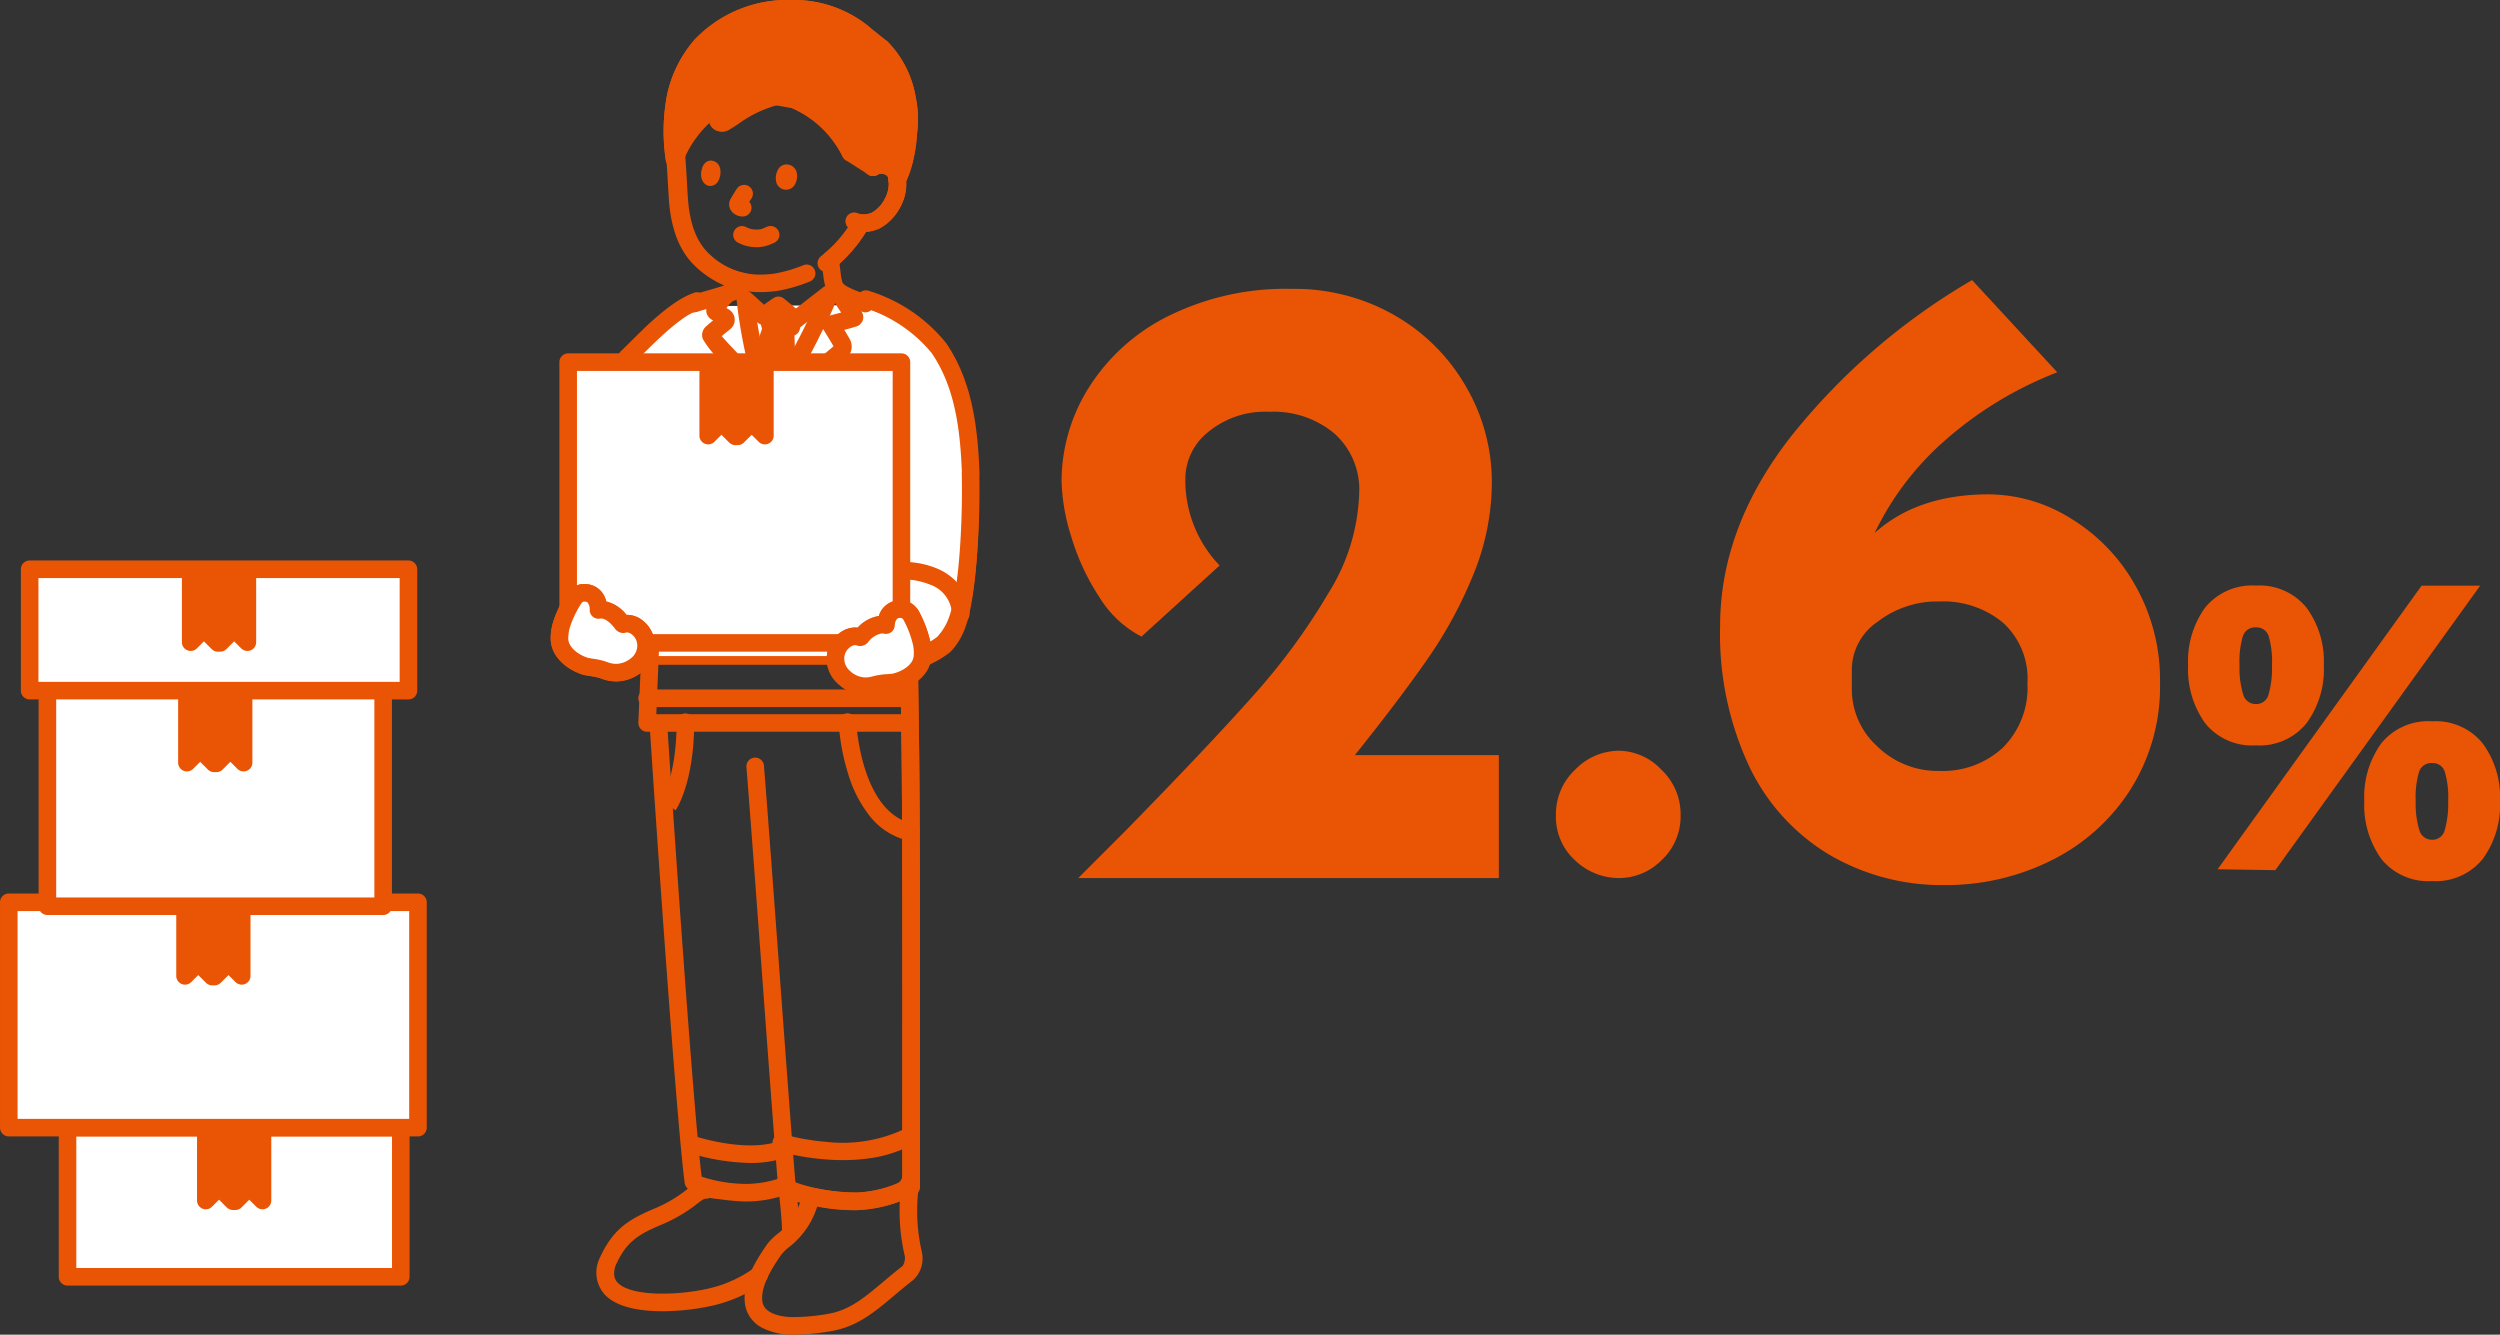 <svg xmlns="http://www.w3.org/2000/svg" width="284.72" height="152" viewBox="0 0 284.72 152"><rect x="0" y="0" width="284.72" height="152" fill="#333333" stroke="none"/><g transform="translate(-39 -4495)"><path d="M-78.3-14V0h-47.9l5.4-5.4q9.4-9.6,14.55-15.4a72.706,72.706,0,0,0,8.6-11.75A22.7,22.7,0,0,0-94.2-43.9,8.536,8.536,0,0,0-97-50.6a10.7,10.7,0,0,0-7.4-2.5,10.183,10.183,0,0,0-7,2.3,6.823,6.823,0,0,0-2.6,5.2,13.97,13.97,0,0,0,3.9,10l-8.9,8.1a12.223,12.223,0,0,1-4.8-4.5,26.022,26.022,0,0,1-3.2-6.9,22.752,22.752,0,0,1-1.1-6.3A20.04,20.04,0,0,1-125-55.85,22.493,22.493,0,0,1-115.95-64a30.02,30.02,0,0,1,14.05-3.1,22.884,22.884,0,0,1,11.8,3.05A21.842,21.842,0,0,1-82-55.9a21.518,21.518,0,0,1,2.9,10.8,27.66,27.66,0,0,1-2.05,10.4,49.03,49.03,0,0,1-5.2,9.65Q-89.5-20.5-94.7-14Zm6.5,6.8a6.947,6.947,0,0,1,2.2-5.15,6.967,6.967,0,0,1,5-2.15,6.758,6.758,0,0,1,4.8,2.15A6.947,6.947,0,0,1-57.6-7.2a6.817,6.817,0,0,1-2.15,5.15A6.852,6.852,0,0,1-64.6,0a7.23,7.23,0,0,1-5-2A6.7,6.7,0,0,1-71.8-7.2Zm49.3-36.5a17.859,17.859,0,0,1,9.35,2.75A20.79,20.79,0,0,1-5.8-33.3,21.773,21.773,0,0,1-3-22.3,21.973,21.973,0,0,1-6.45-9.95a22.538,22.538,0,0,1-9.05,8A26.86,26.86,0,0,1-27.5.8,25.4,25.4,0,0,1-40.65-2.65a23.488,23.488,0,0,1-9.15-10.1A35.55,35.55,0,0,1-53.1-28.7q0-11.2,8-21.5A73.747,73.747,0,0,1-24.4-68.1l9.7,10.5a42.464,42.464,0,0,0-12.95,7.9A32.969,32.969,0,0,0-35.5-39.3Q-30.6-43.7-22.5-43.7Zm-5.6,31.5a10.05,10.05,0,0,0,7.2-2.65,9.633,9.633,0,0,0,2.8-7.35,8.589,8.589,0,0,0-2.8-6.9,10.673,10.673,0,0,0-7.2-2.4,11.123,11.123,0,0,0-7.05,2.3,6.643,6.643,0,0,0-2.95,5.3v2.4A8.773,8.773,0,0,0-35.2-15,9.835,9.835,0,0,0-28.1-12.2Z" transform="translate(288 4595)" fill="#ea5505"/><path d="M-45.072-14.112a6.852,6.852,0,0,1-5.784-2.52,10.509,10.509,0,0,1-1.944-6.6,10.4,10.4,0,0,1,1.944-6.576,6.88,6.88,0,0,1,5.784-2.5,6.866,6.866,0,0,1,5.76,2.52,10.338,10.338,0,0,1,1.968,6.552,10.419,10.419,0,0,1-1.968,6.6A6.866,6.866,0,0,1-45.072-14.112ZM-42.864.1-49.44,0l23.232-32.3h6.672Zm-4.08-23.328a10.164,10.164,0,0,0,.408,3.288,1.484,1.484,0,0,0,1.464,1.128,1.445,1.445,0,0,0,1.44-1.128,10.76,10.76,0,0,0,.384-3.288,10.152,10.152,0,0,0-.384-3.336,1.425,1.425,0,0,0-1.44-.984,1.458,1.458,0,0,0-1.488.984A10.152,10.152,0,0,0-46.944-23.232ZM-25.008,1.344a6.852,6.852,0,0,1-5.784-2.52,10.508,10.508,0,0,1-1.944-6.6,10.4,10.4,0,0,1,1.944-6.576,6.88,6.88,0,0,1,5.784-2.5,6.866,6.866,0,0,1,5.76,2.52A10.338,10.338,0,0,1-17.28-7.776a10.419,10.419,0,0,1-1.968,6.6A6.866,6.866,0,0,1-25.008,1.344Zm-1.872-9.12a10.164,10.164,0,0,0,.408,3.288A1.484,1.484,0,0,0-25.008-3.36a1.445,1.445,0,0,0,1.44-1.128,10.76,10.76,0,0,0,.384-3.288,10.152,10.152,0,0,0-.384-3.336,1.425,1.425,0,0,0-1.44-.984,1.458,1.458,0,0,0-1.488.984A10.152,10.152,0,0,0-26.88-7.776Z" transform="translate(341 4594)" fill="#ea5505"/><g transform="translate(-1167.737 4456.807)"><path d="M1301.5,80.245c-2.792.993-5.187,1.038-7.339,5.339,0,0,.906,1.178.906,6.008v29h32.584a11.238,11.238,0,0,0,2.2-1.325,7.293,7.293,0,0,0,1.462-2.291c1.488-3.653,1.735-13.018,1.623-17.057l.023.112c-.177-4.854-.7-10.077-3.625-14.359a17.13,17.13,0,0,0-8.24-5.554" transform="translate(-15.227 -7.184)" fill="#fff"/><path d="M1327.764,121.092h-33.2v-29.5c0-4.331-.747-5.614-.807-5.708l-.211-.247.165-.276c1.9-3.8,4.052-4.466,6.327-5.167.42-.13.854-.264,1.292-.419l.335.942c-.457.163-.9.3-1.332.433-2.191.676-3.933,1.213-5.608,4.425.293.607.839,2.246.839,6.019v28.5h31.971a9.7,9.7,0,0,0,1.958-1.172,6.856,6.856,0,0,0,1.359-2.133c1.452-3.565,1.7-12.894,1.586-16.854l.019,0c-.183-4.858-.749-9.9-3.533-13.976a16.656,16.656,0,0,0-7.948-5.351l.24-.971a17.586,17.586,0,0,1,8.533,5.757c2.951,4.315,3.528,9.578,3.712,14.623l-.02,0c.083,3.317-.047,13.182-1.663,17.149a7.7,7.7,0,0,1-1.565,2.449,11.056,11.056,0,0,1-2.351,1.43Z" transform="translate(-15.227 -7.184)" fill="#ea5505"/><path d="M1332.477,120.789a1,1,0,0,1-.427-1.9,9.949,9.949,0,0,0,1.91-1.115,6.344,6.344,0,0,0,1.256-1.975c1.422-3.49,1.658-12.725,1.549-16.65a1.009,1.009,0,0,1,.012-.186c-.187-4.724-.76-9.608-3.439-13.524a16.236,16.236,0,0,0-7.706-5.163,1,1,0,1,1,.465-1.945,18.109,18.109,0,0,1,8.892,5.979c3.024,4.42,3.613,9.767,3.8,14.887a1.006,1.006,0,0,1-.016.216c.073,3.533-.09,13.179-1.7,17.142a8.187,8.187,0,0,1-1.668,2.607,10.789,10.789,0,0,1-2.5,1.536A1,1,0,0,1,1332.477,120.789Z" transform="translate(-20.496 -7.04)" fill="#ea5505"/><path d="M1292.871,86.907a1,1,0,0,1-.688-1.726c.332-.314.72-.7,1.13-1.107,1.981-1.966,4.693-4.658,7.192-5.546a1,1,0,1,1,.67,1.884c-2.077.739-4.606,3.249-6.453,5.081-.419.416-.815.809-1.164,1.139A1,1,0,0,1,1292.871,86.907Z" transform="translate(-14.745 -6.986)" fill="#ea5505"/><path d="M1313.623,84.109a1,1,0,0,1-.037-2c.2-.008,1.22-.046,1.54-.051h.015a1,1,0,0,1,.014,2c-.246,0-1.054.033-1.492.049Z" transform="translate(-18.295 -7.596)" fill="#ea5505"/><path d="M1321.423,75.483a1,1,0,0,1-.379-.075c-.232-.095-.489-.19-.761-.29-1.361-.5-2.9-1.072-3.363-2.389a7.2,7.2,0,0,1-.3-1.511q-.1-.784-.192-1.57a1,1,0,0,1,.354-.89,14.308,14.308,0,0,0,2.4-2.569c.148-.207.549-.784.718-1.1l.121-.231a1,1,0,0,1,.979-.535,2.564,2.564,0,0,0,1.169-.2,3.776,3.776,0,0,0,1.494-1.633A3.493,3.493,0,0,0,1324,60.1c-.036-.09-.119-.3-.583-.391a.831.831,0,0,0-.585.086,1,1,0,0,1-1.536-.708,9.651,9.651,0,0,0-2.084-4.308c-2.358-2.842-6.078-4.283-11.057-4.283-3.18,0-5.394.757-6.583,2.249a5.454,5.454,0,0,0-.9,4.2.951.951,0,0,1,.023.144c.1,1.228.172,2.445.237,3.623.032.574.062,1.117.1,1.653.193,3.048,1.021,5.19,2.53,6.546a8.342,8.342,0,0,0,4.095,2.116,1,1,0,0,1,.8,1.132c-.1.681-.582,1.592-2.278,2.083-.6.217-1.446.459-2.266.694-.605.173-1.177.336-1.612.479a1,1,0,1,1-.621-1.9c.47-.154,1.06-.322,1.684-.5.715-.2,1.452-.415,1.981-.6a10.978,10.978,0,0,1-3.123-2.017c-1.918-1.723-2.962-4.31-3.19-7.907-.034-.544-.064-1.09-.1-1.668-.063-1.143-.129-2.324-.228-3.5a7.388,7.388,0,0,1,1.287-5.8c1.584-2.007,4.331-3.025,8.165-3.025a19.236,19.236,0,0,1,8.061,1.57,12.717,12.717,0,0,1,4.613,3.53,12.1,12.1,0,0,1,2.188,4.1,2.941,2.941,0,0,1,.791.049,2.658,2.658,0,0,1,2.05,1.612,5.365,5.365,0,0,1-.451,4.1,5.738,5.738,0,0,1-2.29,2.421,4.35,4.35,0,0,1-1.623.436c-.276.454-.647.973-.7,1.043l-.011.015a16.62,16.62,0,0,1-2.311,2.561q.063.518.127,1.036a5.514,5.514,0,0,0,.207,1.1c.017.05.113.237.6.508a11.846,11.846,0,0,0,1.567.661c.276.1.562.208.826.316a1,1,0,0,1-.38,1.926Z" transform="translate(-16.126 -1.717)" fill="#ea5505"/><path d="M1319.82,192.27a20.618,20.618,0,0,1-8.153-1.64,13.952,13.952,0,0,1-4.2.654,25.777,25.777,0,0,1-3.1-.278,7.061,7.061,0,0,1-3.162-.952h0l-.278-.19a1,1,0,0,1-.428-.7c-.934-7.114-3.248-40.635-3.985-52.041a1,1,0,0,1,2-.129c.722,11.164,2.955,43.538,3.916,51.463a16.606,16.606,0,0,0,5.069.823,12.242,12.242,0,0,0,3.95-.688,1,1,0,0,1,.872.106c1.2.781,4.9,1.634,7.848,1.563a13.979,13.979,0,0,0,5.122-1.279c-.009-2-.007-6.261,0-11.5.007-12.527.016-31.458-.12-39.6-.011-.633-.02-1.5-.031-2.512-.021-1.916-.047-4.3-.092-5.7a1,1,0,0,1,2-.063c.045,1.421.071,3.817.093,5.742.011.963.021,1.873.031,2.5.137,8.16.127,27.1.12,39.635,0,5.924-.006,10.6.008,12.149a1,1,0,0,1-.61.93l-.137.058a16.65,16.65,0,0,1-6.331,1.637C1320.087,192.269,1319.954,192.27,1319.82,192.27Z" transform="translate(-15.785 -16.254)" fill="#ea5505"/><path d="M1314.147,193.173a1,1,0,0,1-1-.918c-.431-5.245-1.162-15.132-1.868-24.694-.649-8.785-1.321-17.869-1.758-23.334a1,1,0,0,1,1.994-.16c.438,5.471,1.109,14.558,1.759,23.346.706,9.558,1.437,19.441,1.867,24.678a1,1,0,0,1-.915,1.079Q1314.188,193.173,1314.147,193.173Z" transform="translate(-17.773 -18.671)" fill="#ea5505"/><path d="M1322.737,192.27a27.577,27.577,0,0,1-7.676-1.271,1,1,0,0,1-.265-.132l-.5-.35a1,1,0,1,1,1.146-1.639l.376.263a25.257,25.257,0,0,0,7.236,1.125,12.959,12.959,0,0,0,4.461-1.008,1.038,1.038,0,0,0,.659-.976c-.006-2.2,0-6.023,0-10.864,0-8.333.01-19.746-.027-28.667-.02-4.735-.051-8.389-.092-10.862-.015-.862-.034-2.245-.055-3.709-.025-1.723-.05-3.5-.068-4.517a1,1,0,0,1,.982-1.018h.018a1,1,0,0,1,1,.982c.018,1.017.044,2.8.068,4.525.021,1.463.041,2.844.055,3.7.042,2.481.073,6.144.093,10.887.038,8.926.032,20.341.027,28.676,0,4.839,0,8.661,0,10.857a3.026,3.026,0,0,1-1.927,2.842,14.848,14.848,0,0,1-5.145,1.147C1322.981,192.268,1322.859,192.27,1322.737,192.27Z" transform="translate(-18.669 -16.254)" fill="#ea5505"/><path d="M1296.479,215.842c-2.564,0-5.234-.438-6.593-1.927a3.744,3.744,0,0,1-.616-3.961,1,1,0,0,1,.037-.094c1.448-3.2,3.114-4.367,6.08-5.628a15.591,15.591,0,0,0,3.874-2.243,3.364,3.364,0,0,1,2.169-.957,1,1,0,0,1,0,2c-.225,0-.37.1-.948.541a17.589,17.589,0,0,1-4.312,2.5c-2.683,1.141-3.853,2.007-5.019,4.564-.363,1.122-.054,1.639.213,1.931.695.761,2.343,1.211,4.64,1.268a24.076,24.076,0,0,0,5.62-.551,14.368,14.368,0,0,0,5.32-2.38,1,1,0,0,1,1.121,1.656,16.342,16.342,0,0,1-5.981,2.67A26.7,26.7,0,0,1,1296.479,215.842Z" transform="translate(-14.304 -28.318)" fill="#ea5505"/><path d="M1314.925,218.469a7.357,7.357,0,0,1-3.326-.724,3.634,3.634,0,0,1-2.1-2.944c-.218-2.255,1.058-4.468,2.471-6.524a6.341,6.341,0,0,1,1.235-1.269,7.477,7.477,0,0,0,2.717-4.01,1,1,0,0,1,1.919.565,9.421,9.421,0,0,1-3.335,4.964,4.962,4.962,0,0,0-.868.855l-.013.02c-1.2,1.747-2.291,3.587-2.134,5.207.172,1.779,2.959,1.861,3.467,1.861h.047a23.213,23.213,0,0,0,4.071-.386c2.387-.434,4.053-1.836,6.163-3.61.7-.585,1.414-1.19,2.22-1.812l.016-.012a1.733,1.733,0,0,0,.261-1.016c-.008-.079-.048-.255-.09-.442a22.613,22.613,0,0,1-.357-7.5,1,1,0,0,1,1.993.166,20.768,20.768,0,0,0,.315,6.893,5.92,5.92,0,0,1,.129.682,3.337,3.337,0,0,1-1.064,2.827c-.765.592-1.461,1.178-2.135,1.744-2.244,1.888-4.182,3.518-7.093,4.047a25.453,25.453,0,0,1-4.405.418Z" transform="translate(-17.939 -28.275)" fill="#ea5505"/><path d="M1315.5,207.463a1,1,0,0,1-1-1c0-.011-.009-1.31-.424-4.83a1,1,0,0,1,1.986-.234c.432,3.672.437,5.008.437,5.064A1,1,0,0,1,1315.5,207.463Z" transform="translate(-18.701 -28.232)" fill="#ea5505"/><path d="M1321.105,41.946a12.536,12.536,0,0,0-8.228-2.752,13.653,13.653,0,0,0-10.207,4.2,13.161,13.161,0,0,0-2.882,5.777,20.939,20.939,0,0,0-.158,7.012l.08-.392a11.952,11.952,0,0,1,4.257-5.23c.194-.1.444.035.525.36a2.149,2.149,0,0,1,.052.778.405.405,0,0,0,.579.433c1.183-.661,3.477-2.516,5.953-2.979l2.254.4a12.315,12.315,0,0,1,6.37,6.045l2.564,1.645a1.816,1.816,0,0,1,1.324-.227,1.637,1.637,0,0,1,1.317,1l.183.457c.907-1.567,1.107-4.349,1.234-5.552a11.239,11.239,0,0,0-.181-3.467,10.766,10.766,0,0,0-2.937-5.814Z" transform="translate(-16.1)" fill="#ea5505"/><path d="M1313.076,38.194a13.532,13.532,0,0,1,8.639,2.96l.017.014,2.1,1.687a.994.994,0,0,1,.079.071,11.76,11.76,0,0,1,3.209,6.318,12.211,12.211,0,0,1,.2,3.776c-.011.108-.023.228-.036.359a15.32,15.32,0,0,1-1.327,5.589,1,1,0,0,1-1.794-.129c-.107-.266-.182-.453-.182-.454l0,0c-.035-.089-.118-.3-.582-.39a.956.956,0,0,0-.186-.018.741.741,0,0,0-.4.1,1,1,0,0,1-1.084,0l-2.564-1.645a1,1,0,0,1-.346-.378,11.6,11.6,0,0,0-5.769-5.544l-1.955-.343a14.121,14.121,0,0,0-4.4,2.162c-.41.268-.765.5-1.075.672a1.375,1.375,0,0,1-.669.175,1.392,1.392,0,0,1-1.032-.465,1.438,1.438,0,0,1-.332-.646,12.024,12.024,0,0,0-2.887,3.922l-.08.391a1,1,0,0,1-.979.8h-.024a1,1,0,0,1-.964-.847,21.806,21.806,0,0,1,.17-7.38,14.05,14.05,0,0,1,3.122-6.237,14.605,14.605,0,0,1,10.932-4.522Zm7.412,4.539a11.475,11.475,0,0,0-7.412-2.539h-.187a12.659,12.659,0,0,0-9.482,3.875,12.146,12.146,0,0,0-2.643,5.316,17.185,17.185,0,0,0-.349,3.2l.105-.136a11.043,11.043,0,0,1,2.979-2.769,1.29,1.29,0,0,1,.6-.149,1.43,1.43,0,0,1,1.362,1.154l.013.054.118-.077a15.4,15.4,0,0,1,5.3-2.488,1,1,0,0,1,.357,0l2.254.4a1,1,0,0,1,.223.067l.092.039a12.086,12.086,0,0,1,2.846,1.659,14.47,14.47,0,0,1,3.8,4.565l1.888,1.211a2.84,2.84,0,0,1,.859-.13,2.959,2.959,0,0,1,.577.057,3.094,3.094,0,0,1,1.016.387,23.337,23.337,0,0,0,.491-3.234c.013-.136.026-.26.037-.372a10.212,10.212,0,0,0-.166-3.159,9.775,9.775,0,0,0-2.627-5.273Z" transform="translate(-16.1)" fill="#ea5505"/><path d="M1327.946,44.521a10.766,10.766,0,0,1,2.937,5.814,11.239,11.239,0,0,1,.181,3.467c-.132,1.245-.341,4.177-1.329,5.709" transform="translate(-20.842 -0.888)" fill="#ea5505"/><path d="M1329.734,60.512a1,1,0,0,1-.839-1.542c.769-1.193,1.017-3.693,1.137-4.895.014-.138.026-.265.038-.378a10.21,10.21,0,0,0-.166-3.158,9.757,9.757,0,0,0-2.664-5.31,1,1,0,0,1,1.412-1.416,11.761,11.761,0,0,1,3.209,6.318,12.215,12.215,0,0,1,.2,3.776c-.012.11-.024.232-.037.366-.145,1.462-.416,4.182-1.446,5.781A1,1,0,0,1,1329.734,60.512Z" transform="translate(-20.842 -0.888)" fill="#ea5505"/><path d="M1322.474,58.663a1,1,0,0,1-.887-.536,11.6,11.6,0,0,0-5.774-5.546l-.1-.045a1,1,0,0,1,.792-1.837l.092.039a12.081,12.081,0,0,1,2.846,1.659,14.569,14.569,0,0,1,3.922,4.8,1,1,0,0,1-.885,1.464Z" transform="translate(-18.874 -2.071)" fill="#ea5505"/><path d="M1299.771,58.782a1,1,0,0,1-.981-1.2,10.1,10.1,0,0,1,1.791-3.144,11.041,11.041,0,0,1,2.979-2.769,1.286,1.286,0,0,1,1.134-.034,1.508,1.508,0,0,1,.828,1.039l.013.053.118-.077a15.4,15.4,0,0,1,5.3-2.488,1,1,0,0,1,.368,1.966,13.593,13.593,0,0,0-4.574,2.2c-.411.268-.765.5-1.076.673a1.37,1.37,0,0,1-1.428-.054,1.425,1.425,0,0,1-.606-.881,12.024,12.024,0,0,0-2.886,3.922A1,1,0,0,1,1299.771,58.782Z" transform="translate(-15.962 -1.992)" fill="#ea5505"/><path d="M1299.656,57.362a1,1,0,0,1-.985-.837,22.055,22.055,0,0,1,.14-7.571,14.051,14.051,0,0,1,3.122-6.238,14.605,14.605,0,0,1,10.932-4.522h.2a13.556,13.556,0,0,1,8.648,2.96,1,1,0,0,1-1.218,1.586,11.531,11.531,0,0,0-7.607-2.545,12.659,12.659,0,0,0-9.482,3.875,12.146,12.146,0,0,0-2.643,5.316,19.821,19.821,0,0,0-.12,6.813,1,1,0,0,1-.988,1.164Z" transform="translate(-16.099)" fill="#ea5505"/><path d="M1310.378,71.49a4.448,4.448,0,0,1-2.218-.558,1,1,0,0,1,1.04-1.708,2.614,2.614,0,0,0,1.712.2c.081-.025.2-.075.319-.128.1-.045.223-.1.346-.143a1,1,0,1,1,.708,1.87c-.08.03-.168.068-.261.108a4.975,4.975,0,0,1-.53.2A3.877,3.877,0,0,1,1310.378,71.49Z" transform="translate(-17.452 -5.147)" fill="#ea5505"/><path d="M1313.379,62.388c-.131-.59.093-1.906,1.194-1.93,1.443.126,1.389,1.735.842,2.448A1.147,1.147,0,0,1,1313.379,62.388Z" transform="translate(-18.253 -3.544)" fill="#ea5505"/><path d="M1303.077,61.873c-.117-.592.093-1.913,1.1-1.942,1.321.121,1.265,1.734.76,2.453C1304.527,62.972,1303.436,63.138,1303.077,61.873Z" transform="translate(-16.472 -3.456)" fill="#ea5505"/><path d="M1308.667,67.07a1,1,0,0,1-.189-.018l-.017,0a1.56,1.56,0,0,1-1.033-.539,1.261,1.261,0,0,1-.077-1.548c.173-.329.509-.853.615-1.014a1,1,0,1,1,1.668,1.1c-.061.092-.142.219-.224.351a1,1,0,0,1-.744,1.667Z" transform="translate(-17.341 -4.218)" fill="#ea5505"/><path d="M1320.44,74.1a1,1,0,0,1-.609-1.794,14.121,14.121,0,0,0,2.816-2.9c.148-.207.551-.788.72-1.1a1,1,0,0,1,1.761.947c-.262.488-.8,1.242-.861,1.327l-.011.015a16.039,16.039,0,0,1-3.209,3.3A1,1,0,0,1,1320.44,74.1Z" transform="translate(-19.594 -4.93)" fill="#ea5505"/><path d="M1309.332,74.713a10.242,10.242,0,0,1-3.56-.6,10.729,10.729,0,0,1-3.529-2.175c-1.918-1.723-2.962-4.31-3.189-7.907-.034-.544-.064-1.09-.1-1.668-.065-1.163-.131-2.366-.233-3.565a1,1,0,0,1,1.993-.169c.1,1.228.172,2.445.237,3.623.032.574.062,1.117.1,1.653.193,3.048,1.021,5.19,2.53,6.546a8.261,8.261,0,0,0,6.2,2.256c.395-.017.786-.052,1.161-.106a15.884,15.884,0,0,0,3.255-.949,1,1,0,1,1,.755,1.852,17.877,17.877,0,0,1-3.727,1.076c-.442.063-.9.1-1.36.124Q1309.6,74.713,1309.332,74.713Z" transform="translate(-15.977 -3.253)" fill="#ea5505"/><path d="M1325.261,68.169a3.1,3.1,0,0,1-1.514-.358,1,1,0,0,1,.971-1.748,2.182,2.182,0,0,0,1.546-.1,3.778,3.778,0,0,0,1.495-1.633,3.493,3.493,0,0,0,.341-2.392c-.036-.09-.119-.3-.583-.391a.831.831,0,0,0-.584.086,1,1,0,1,1-1.089-1.678,2.808,2.808,0,0,1,2.064-.369,2.658,2.658,0,0,1,2.05,1.612,5.365,5.365,0,0,1-.451,4.1,5.741,5.741,0,0,1-2.29,2.421A4.5,4.5,0,0,1,1325.261,68.169Z" transform="translate(-20.225 -3.556)" fill="#ea5505"/><g transform="translate(1287.695 71.687)"><path d="M1312.646,82.779c-.169.511-.369,1.068-.5,1.548a27.314,27.314,0,0,0-.777,3.578c.045.235.09.45.134.639.093.4.175.728.254,1.043s.161.626.25.963c.458-.07.9-.137,1.3-.2.349-.591.766-1.307,1.211-2.088l-.044-1.1c-.076-.648-.193-3.7-.173-3.9.243-.577.523-1.251.793-1.823-.574-.51-1.246-1.041-1.626-1.365-.473.313-.846.575-1.272.916l.023.107C1312.33,81.566,1312.527,82.348,1312.646,82.779Z" transform="translate(-1305.782 -78.787)" fill="#ea5505"/><path d="M1313.514,79.445l.286.244c.132.113.3.251.495.411.357.294.763.627,1.139.961l.28.249-.16.339c-.238.5-.488,1.1-.709,1.624l-.038.091c0,.5.1,3.136.172,3.739l0,.038.05,1.248-.071.124c-.391.687-.8,1.391-1.214,2.094l-.121.205-.236.035c-.408.061-.845.127-1.3.2l-.444.068-.115-.434c-.08-.3-.166-.629-.252-.969-.075-.3-.159-.637-.256-1.051-.045-.194-.092-.415-.139-.66l-.016-.083.012-.084a27.931,27.931,0,0,1,.79-3.639c.1-.378.242-.8.378-1.2l.078-.23c-.12-.447-.29-1.127-.386-1.564l-.089-.411.242-.194c.461-.369.857-.644,1.309-.943Zm.977,2.12c-.28-.24-.569-.477-.831-.693l-.217-.179c-.229.156-.451.314-.683.491.108.468.267,1.1.368,1.461l.04.146-.048.144c-.041.124-.084.251-.127.378-.132.39-.268.793-.36,1.141l0,.01a26.913,26.913,0,0,0-.75,3.429c.039.2.077.378.114.536.1.407.178.738.252,1.036.045.178.09.353.134.523l.625-.095c.346-.588.686-1.176,1.015-1.752l-.038-.944c-.074-.672-.2-3.731-.172-3.989l.007-.076.1-.249C1314.1,82.465,1314.3,82,1314.491,81.566Z" transform="translate(-1305.782 -78.787)" fill="#ea5505"/><path d="M1311.5,88.511a1,1,0,0,1-.988-1.165,27.574,27.574,0,0,1,.7-3.083c.106-.394.25-.819.388-1.23l.028-.082c-.115-.439-.261-1.031-.352-1.44a1,1,0,0,1,1.953-.432c.105.476.3,1.246.407,1.639a1,1,0,0,1-.015.579c-.041.123-.083.248-.126.375-.13.385-.264.782-.354,1.117l-.005.018a25.592,25.592,0,0,0-.651,2.867A1,1,0,0,1,1311.5,88.511Z" transform="translate(-1305.803 -78.991)" fill="#ea5505"/><path d="M1315.065,88.434a1,1,0,0,1-.992-.884c-.073-.626-.208-3.78-.176-4.116a1,1,0,0,1,.074-.292l.066-.156c.229-.546.49-1.165.745-1.706a1,1,0,0,1,1.809.853c-.233.494-.48,1.08-.7,1.6.011.665.1,3.044.168,3.584a1,1,0,0,1-.995,1.116Z" transform="translate(-1306.367 -79.06)" fill="#ea5505"/><path d="M1312.229,92.394a1,1,0,0,1-.941-.662l-.194-.539c-.282-.782-.486-1.347-.787-2.245a59.63,59.63,0,0,1-1.928-9.738,1,1,0,0,1,1.668-.794l1.466,1.322c.353-.269.716-.525,1.086-.765a1,1,0,0,1,1.193.078c.129.11.295.246.487.4.263.216.563.463.857.715l3.131-2.431a1,1,0,0,1,1.227,1.58l-3.789,2.942a1,1,0,0,1-1.3-.063c-.39-.368-.9-.788-1.321-1.136-.331.238-.653.489-.963.751a1,1,0,0,1-1.316-.021l-.077-.07a56.656,56.656,0,0,0,1.476,6.59c.293.875.484,1.4.771,2.2l.195.541a1,1,0,0,1-.941,1.339Z" transform="translate(-1305.451 -78.53)" fill="#ea5505"/><path d="M1312.655,92.632a1,1,0,0,1-.7-1.71,41.159,41.159,0,0,1,5.091-4.108,29.474,29.474,0,0,0,2.917-2.265c-.335-.588-.661-1.111-1-1.662l-.184-.3a1,1,0,0,1,.595-1.495l.514-.133c.245-.063.6-.155.952-.248a9.8,9.8,0,0,1-.8-1.293,1,1,0,1,1,1.818-.834,10.52,10.52,0,0,0,.706,1.1c.588.851.832,1.2.79,1.682a1.153,1.153,0,0,1-.908.964c-.145.048-.343.107-.6.179-.2.056-.426.116-.651.175.189.312.379.631.574.978a1.74,1.74,0,0,1-.178,2.088l-.033.035a27.211,27.211,0,0,1-3.338,2.646,39.577,39.577,0,0,0-4.85,3.9A1,1,0,0,1,1312.655,92.632Z" transform="translate(-1305.995 -78.609)" fill="#ea5505"/><path d="M1312.089,96.208a1,1,0,0,1-.993-1.127l.453-3.534a1,1,0,0,1,.141-.4c1.021-1.657,3.594-6.13,4.872-8.774.151-.314.311-.633.466-.942a29.89,29.89,0,0,0,1.314-2.884,1,1,0,1,1,1.872.7,31.461,31.461,0,0,1-1.4,3.076c-.158.317-.308.616-.454.918-1.262,2.611-3.751,6.953-4.857,8.768l-.426,3.322A1,1,0,0,1,1312.089,96.208Z" transform="translate(-1305.901 -78.592)" fill="#ea5505"/><path d="M1311.224,92.442a1,1,0,0,1-.907-.579c-.827-1.778-2.916-3.992-4.442-5.608a10.922,10.922,0,0,1-2.12-2.585,1.286,1.286,0,0,1,.333-1.405c.265-.242.549-.48.834-.713l-.11-.066a1.257,1.257,0,0,1-.63-.755,1.357,1.357,0,0,1,.183-1.069,7.613,7.613,0,0,1,1.368-1.726,1,1,0,0,1,1.372,1.456,5.629,5.629,0,0,0-.661.744l.327.2a1,1,0,0,1,.1.073,1.365,1.365,0,0,1,.223,1.915,1.326,1.326,0,0,1-.262.254l-.327.265c-.2.162-.4.327-.6.491.349.415.927,1.028,1.421,1.551,1.62,1.716,3.838,4.065,4.8,6.138a1,1,0,0,1-.906,1.422Z" transform="translate(-1304.668 -78.552)" fill="#ea5505"/></g><path d="M1325.447,136.452h-29.479a1,1,0,0,1-1-1.042l.43-10.323a1,1,0,0,1,1-.958h.042a1,1,0,0,1,.958,1.041l-.387,9.281h28.436a1,1,0,0,1,0,2Z" transform="translate(-15.528 -14.922)" fill="#ea5505"/><path d="M1337.562,122.559a1,1,0,0,1-1-.945,3.714,3.714,0,0,0-2.551-3.436,8.062,8.062,0,0,0-2.692-.564,1,1,0,0,1,0-2,10.013,10.013,0,0,1,3.394.691,6.453,6.453,0,0,1,2.515,1.743,5.64,5.64,0,0,1,1.329,3.456,1,1,0,0,1-.944,1.053Z" transform="translate(-21.403 -13.423)" fill="#ea5505"/><rect width="37.955" height="31.976" transform="translate(1271.446 79.437)" fill="#fff"/><path d="M0-1H37.955a1,1,0,0,1,1,1V31.976a1,1,0,0,1-1,1H0a1,1,0,0,1-1-1V0A1,1,0,0,1,0-1ZM36.955,1H1V30.976H36.955Z" transform="translate(1271.446 79.437)" fill="#ea5505"/><g transform="translate(1301.89 107.564)"><path d="M1331.52,125.875a12.276,12.276,0,0,0-1.146-3.1,1.555,1.555,0,0,0-.858-.795c-1.287-.275-1.981.54-2.074,1.766a3,3,0,0,0-2.783,1.284.241.241,0,0,1-.161.1,1.764,1.764,0,0,0-1.684.282,2.713,2.713,0,0,0-.169,4.261,3.556,3.556,0,0,0,3.527.882,12.555,12.555,0,0,1,2.187-.292c1.5-.325,3.117-1.367,3.239-2.923A5.62,5.62,0,0,0,1331.52,125.875Z" transform="translate(-1321.693 -121.923)" fill="#fff"/><path d="M1329.038,120.923h0a3.3,3.3,0,0,1,.686.076c.03.007.061.014.09.024a2.521,2.521,0,0,1,1.445,1.286,13.339,13.339,0,0,1,1.236,3.348,6.514,6.514,0,0,1,.1,1.718q0,.019,0,.038c-.164,2.074-2.139,3.414-4.025,3.822-.027.006-.055.011-.083.014-.226.029-.464.048-.717.068a6.2,6.2,0,0,0-1.275.179l-.061.019a5.022,5.022,0,0,1-1.317.184,4.636,4.636,0,0,1-3.14-1.285,3.8,3.8,0,0,1-1.276-3.082,3.589,3.589,0,0,1,1.543-2.746,2.936,2.936,0,0,1,1.682-.567,2.549,2.549,0,0,1,.292.017,4.187,4.187,0,0,1,2.417-1.328A2.467,2.467,0,0,1,1329.038,120.923Zm.2,2.019a1.21,1.21,0,0,0-.2-.019c-.146,0-.532,0-.6.9a1,1,0,0,1-1.24.894.853.853,0,0,0-.21-.026,2.474,2.474,0,0,0-1.583,1.005l-.014.015a1.194,1.194,0,0,1-.894.419,1,1,0,0,1-.353-.064.612.612,0,0,0-.219-.042,1,1,0,0,0-.544.211,1.58,1.58,0,0,0-.685,1.226,1.812,1.812,0,0,0,.613,1.467,2.633,2.633,0,0,0,1.807.776,3.007,3.007,0,0,0,.765-.107,7.623,7.623,0,0,1,1.732-.269c.209-.016.407-.032.574-.052,1.141-.259,2.322-1.021,2.411-2a4.706,4.706,0,0,0-.054-1.177,11.237,11.237,0,0,0-1.057-2.859A.723.723,0,0,0,1329.242,122.942Z" transform="translate(-1321.693 -121.923)" fill="#ea5505"/><path d="M1331.52,125.875a12.276,12.276,0,0,0-1.146-3.1,1.555,1.555,0,0,0-.858-.795c-1.287-.275-1.981.54-2.074,1.766a3,3,0,0,0-2.783,1.284.241.241,0,0,1-.161.1,1.764,1.764,0,0,0-1.684.282,2.713,2.713,0,0,0-.169,4.261,3.556,3.556,0,0,0,3.527.882,12.555,12.555,0,0,1,2.187-.292c1.5-.325,3.117-1.367,3.239-2.923A5.62,5.62,0,0,0,1331.52,125.875Z" transform="translate(-1321.693 -121.923)" fill="#fff"/><path d="M1329.038,120.923h0a3.3,3.3,0,0,1,.686.076c.03.007.061.014.09.024a2.521,2.521,0,0,1,1.445,1.286,13.339,13.339,0,0,1,1.236,3.348,6.514,6.514,0,0,1,.1,1.718q0,.019,0,.038c-.164,2.074-2.139,3.414-4.025,3.822-.027.006-.055.011-.083.014-.226.029-.464.048-.717.068a6.2,6.2,0,0,0-1.275.179l-.061.019a5.022,5.022,0,0,1-1.317.184,4.636,4.636,0,0,1-3.14-1.285,3.8,3.8,0,0,1-1.276-3.082,3.589,3.589,0,0,1,1.543-2.746,2.936,2.936,0,0,1,1.682-.567,2.549,2.549,0,0,1,.292.017,4.187,4.187,0,0,1,2.417-1.328A2.467,2.467,0,0,1,1329.038,120.923Zm.2,2.019a1.21,1.21,0,0,0-.2-.019c-.146,0-.532,0-.6.9a1,1,0,0,1-1.24.894.853.853,0,0,0-.21-.026,2.474,2.474,0,0,0-1.583,1.005l-.014.015a1.194,1.194,0,0,1-.894.419,1,1,0,0,1-.353-.064.612.612,0,0,0-.219-.042,1,1,0,0,0-.544.211,1.58,1.58,0,0,0-.685,1.226,1.812,1.812,0,0,0,.613,1.467,2.633,2.633,0,0,0,1.807.776,3.007,3.007,0,0,0,.765-.107,7.623,7.623,0,0,1,1.732-.269c.209-.016.407-.032.574-.052,1.141-.259,2.322-1.021,2.411-2a4.706,4.706,0,0,0-.054-1.177,11.237,11.237,0,0,0-1.057-2.859A.723.723,0,0,0,1329.242,122.942Z" transform="translate(-1321.693 -121.923)" fill="#ea5505"/></g><path d="M29.479,1H0A1,1,0,0,1-1,0,1,1,0,0,1,0-1H29.479a1,1,0,0,1,1,1A1,1,0,0,1,29.479,1Z" transform="translate(1280.44 117.716)" fill="#ea5505"/><path d="M1330.551,151.059a1,1,0,0,1-.209-.022,7.854,7.854,0,0,1-4.554-2.919,14.4,14.4,0,0,1-2.337-4.559,24.927,24.927,0,0,1-1.127-6,1,1,0,0,1,2-.085h0c0,.1.517,10.35,6.435,11.607a1,1,0,0,1-.207,1.978Z" transform="translate(-20.074 -17.084)" fill="#ea5505"/><path d="M1299.37,147.548l-1.644-1.139,0,.006c.018-.026,1.763-2.7,1.763-8.9a1,1,0,1,1,2,0C1301.485,144.416,1299.456,147.423,1299.37,147.548Z" transform="translate(-15.693 -17.068)" fill="#ea5505"/><path d="M1321.315,197.429q-1.054,0-2.16-.094a26.97,26.97,0,0,1-5.159-.927,1,1,0,0,1,.588-1.912,25.5,25.5,0,0,0,4.784.85,16.476,16.476,0,0,0,8.868-1.421,1,1,0,0,1,.944,1.763,14.9,14.9,0,0,1-5.138,1.572A21.249,21.249,0,0,1,1321.315,197.429Z" transform="translate(-18.573 -27.114)" fill="#ea5505"/><path d="M1308.521,197.927a24.668,24.668,0,0,1-6.934-1.139,1,1,0,0,1,.632-1.9c.083.028,5.566,1.812,9.281.64a1,1,0,0,1,.6,1.907A12.006,12.006,0,0,1,1308.521,197.927Z" transform="translate(-16.322 -27.286)" fill="#ea5505"/><g transform="translate(1270.456 105.712)"><path d="M1286.435,118.683a2.482,2.482,0,0,1,1.807.712,2.7,2.7,0,0,1,.692,1.273,4.177,4.177,0,0,1,2.3,1.523,2.838,2.838,0,0,1,1.922.71,3.589,3.589,0,0,1,1.312,2.864,3.8,3.8,0,0,1-1.525,2.967,4.719,4.719,0,0,1-2.873,1.037,4.859,4.859,0,0,1-1.661-.307l-.058-.023a6.215,6.215,0,0,0-1.256-.283c-.25-.04-.486-.079-.709-.126q-.041-.009-.082-.021c-1.845-.562-3.7-2.06-3.7-4.14,0-.012,0-.025,0-.037a6.491,6.491,0,0,1,.242-1.705,13.313,13.313,0,0,1,1.508-3.235,2.515,2.515,0,0,1,1.547-1.162q.044-.01.089-.016A3.459,3.459,0,0,1,1286.435,118.683Zm1.609,3.951a1,1,0,0,1-1-1.006,1.228,1.228,0,0,0-.22-.823.484.484,0,0,0-.389-.122c-.038,0-.079,0-.121.006a.719.719,0,0,0-.267.271,11.217,11.217,0,0,0-1.289,2.763,4.686,4.686,0,0,0-.151,1.169c.008.982,1.123,1.839,2.238,2.191.165.034.361.065.568.1a7.633,7.633,0,0,1,1.7.41,2.814,2.814,0,0,0,.952.178,2.737,2.737,0,0,0,1.667-.632,1.813,1.813,0,0,0,.732-1.413,1.579,1.579,0,0,0-.583-1.278.939.939,0,0,0-.57-.256.633.633,0,0,0-.176.026,1,1,0,0,1-.352.035,1.189,1.189,0,0,1-.865-.5l-.008-.01c-.55-.732-1.106-1.135-1.565-1.135a.87.87,0,0,0-.141.012A1,1,0,0,1,1288.043,122.634Z" transform="translate(-1283.606 -119.683)" fill="#ea5505"/><path d="M1283.8,123.424a12.246,12.246,0,0,1,1.4-3,1.549,1.549,0,0,1,.92-.722c1.307-.169,1.93.7,1.923,1.93a3,3,0,0,1,2.668,1.508.238.238,0,0,0,.152.113,1.765,1.765,0,0,1,1.655.419,2.714,2.714,0,0,1-.181,4.261,3.556,3.556,0,0,1-3.589.587,12.583,12.583,0,0,0-2.156-.471c-1.47-.448-2.993-1.619-2.988-3.18A5.6,5.6,0,0,1,1283.8,123.424Z" transform="translate(-1283.606 -119.683)" fill="#fff"/><path d="M1286.435,118.683a2.482,2.482,0,0,1,1.807.712,2.7,2.7,0,0,1,.692,1.273,4.177,4.177,0,0,1,2.3,1.523,2.838,2.838,0,0,1,1.922.71,3.589,3.589,0,0,1,1.312,2.864,3.8,3.8,0,0,1-1.525,2.967,4.719,4.719,0,0,1-2.873,1.037,4.859,4.859,0,0,1-1.661-.307l-.058-.023a6.215,6.215,0,0,0-1.256-.283c-.25-.04-.486-.079-.709-.126q-.041-.009-.082-.021c-1.845-.562-3.7-2.06-3.7-4.14,0-.012,0-.025,0-.037a6.491,6.491,0,0,1,.242-1.705,13.313,13.313,0,0,1,1.508-3.235,2.515,2.515,0,0,1,1.547-1.162q.044-.01.089-.016A3.459,3.459,0,0,1,1286.435,118.683Zm1.609,3.951a1,1,0,0,1-1-1.006,1.228,1.228,0,0,0-.22-.823.484.484,0,0,0-.389-.122c-.038,0-.079,0-.121.006a.719.719,0,0,0-.267.271,11.217,11.217,0,0,0-1.289,2.763,4.686,4.686,0,0,0-.151,1.169c.008.982,1.123,1.839,2.238,2.191.165.034.361.065.568.1a7.633,7.633,0,0,1,1.7.41,2.814,2.814,0,0,0,.952.178,2.737,2.737,0,0,0,1.667-.632,1.813,1.813,0,0,0,.732-1.413,1.579,1.579,0,0,0-.583-1.278.939.939,0,0,0-.57-.256.633.633,0,0,0-.176.026,1,1,0,0,1-.352.035,1.189,1.189,0,0,1-.865-.5l-.008-.01c-.55-.732-1.106-1.135-1.565-1.135a.87.87,0,0,0-.141.012A1,1,0,0,1,1288.043,122.634Z" transform="translate(-1283.606 -119.683)" fill="#ea5505"/></g><path d="M1304.07,88.484v7.874l1.506-1.505,1.589,1.588h.265l1.589-1.588,1.506,1.505V88.484Z" transform="translate(-16.675 -8.553)" fill="#ea5505"/><path d="M1304.07,87.484h6.455a1,1,0,0,1,1,1v7.874a1,1,0,0,1-1.707.707l-.8-.8-.882.882a1,1,0,0,1-.707.293h-.265a1,1,0,0,1-.707-.293l-.882-.882-.8.8a1,1,0,0,1-1.707-.707V88.484A1,1,0,0,1,1304.07,87.484Zm5.455,2h-4.455V93.99a1,1,0,0,1,1.213.155l1.014,1.014,1.015-1.014a1,1,0,0,1,1.213-.155Z" transform="translate(-16.675 -8.553)" fill="#ea5505"/><g transform="translate(1214.428 166.617)"><rect width="37.955" height="16.989" fill="#fff"/><path d="M0-1H37.955a1,1,0,0,1,1,1V16.989a1,1,0,0,1-1,1H0a1,1,0,0,1-1-1V0A1,1,0,0,1,0-1ZM36.955,1H1V15.989H36.955Z" fill="#ea5505"/><path d="M1234.651,193.516v8.3l1.506-1.505,1.589,1.588h.265l1.589-1.588,1.506,1.505v-8.3Z" transform="translate(-1218.901 -193.516)" fill="#ea5505"/><path d="M1234.651,192.516h6.455a1,1,0,0,1,1,1v8.3a1,1,0,0,1-1.707.707l-.8-.8-.882.882a1,1,0,0,1-.707.293h-.265a1,1,0,0,1-.707-.293l-.882-.882-.8.8a1,1,0,0,1-1.707-.707v-8.3A1,1,0,0,1,1234.651,192.516Zm5.455,2h-4.455v4.936a1,1,0,0,1,1.213.155l1.014,1.014,1.015-1.014a1,1,0,0,1,1.213-.155Z" transform="translate(-1218.901 -193.516)" fill="#ea5505"/></g><g transform="translate(1207.738 140.954)"><rect width="46.603" height="25.663" fill="#fff"/><path d="M0-1H46.6a1,1,0,0,1,1,1V25.663a1,1,0,0,1-1,1H0a1,1,0,0,1-1-1V0A1,1,0,0,1,0-1ZM45.6,1H1V24.663H45.6Z" fill="#ea5505"/><path d="M1231.813,162.72V171.1l1.506-1.505,1.589,1.588h.265l1.589-1.588,1.506,1.505V162.72Z" transform="translate(-1211.739 -162.72)" fill="#ea5505"/><path d="M1231.813,161.72h6.455a1,1,0,0,1,1,1V171.1a1,1,0,0,1-1.707.707l-.8-.8-.882.882a1,1,0,0,1-.707.293h-.265a1,1,0,0,1-.707-.293l-.882-.882-.8.8a1,1,0,0,1-1.707-.707V162.72A1,1,0,0,1,1231.813,161.72Zm5.455,2h-4.455v5.008a1,1,0,0,1,1.213.155l1.015,1.014,1.015-1.014a1,1,0,0,1,1.213-.155Z" transform="translate(-1211.739 -162.72)" fill="#ea5505"/></g><g transform="translate(1212.135 116.673)"><rect width="38.238" height="24.731" fill="#fff"/><path d="M0-1H38.238a1,1,0,0,1,1,1V24.731a1,1,0,0,1-1,1H0a1,1,0,0,1-1-1V0A1,1,0,0,1,0-1ZM37.238,1H1V23.731H37.238Z" fill="#ea5505"/><path d="M1232.07,133.043v8.376l1.506-1.505,1.589,1.588h.265l1.589-1.588,1.506,1.505v-8.376Z" transform="translate(-1216.179 -133.043)" fill="#ea5505"/><path d="M1232.07,132.043h6.455a1,1,0,0,1,1,1v8.376a1,1,0,0,1-1.707.707l-.8-.8-.882.882a1,1,0,0,1-.707.293h-.265a1,1,0,0,1-.707-.293l-.882-.882-.8.8a1,1,0,0,1-1.707-.707v-8.376A1,1,0,0,1,1232.07,132.043Zm5.455,2h-4.455v5.008a1,1,0,0,1,1.213.155l1.014,1.014,1.015-1.014a1,1,0,0,1,1.213-.155Z" transform="translate(-1216.179 -133.043)" fill="#ea5505"/></g><g transform="translate(1210.115 103.025)"><rect width="43.139" height="13.824" fill="#fff"/><path d="M0-1H43.139a1,1,0,0,1,1,1V13.824a1,1,0,0,1-1,1H0a1,1,0,0,1-1-1V0A1,1,0,0,1,0-1ZM42.139,1H1V12.824H42.139Z" fill="#ea5505"/><path d="M1232.587,116.97v7.874l1.506-1.505,1.589,1.588h.265l1.589-1.588,1.506,1.505V116.97Z" transform="translate(-1214.245 -116.54)" fill="#ea5505"/><path d="M1232.587,115.97h6.455a1,1,0,0,1,1,1v7.874a1,1,0,0,1-1.707.707l-.8-.8-.882.882a1,1,0,0,1-.707.293h-.265a1,1,0,0,1-.707-.293l-.882-.882-.8.8a1,1,0,0,1-1.707-.707V116.97A1,1,0,0,1,1232.587,115.97Zm5.455,2h-4.455v4.506a1,1,0,0,1,1.213.155l1.015,1.014,1.015-1.014a1,1,0,0,1,1.213-.155Z" transform="translate(-1214.245 -116.54)" fill="#ea5505"/></g></g></g></svg>